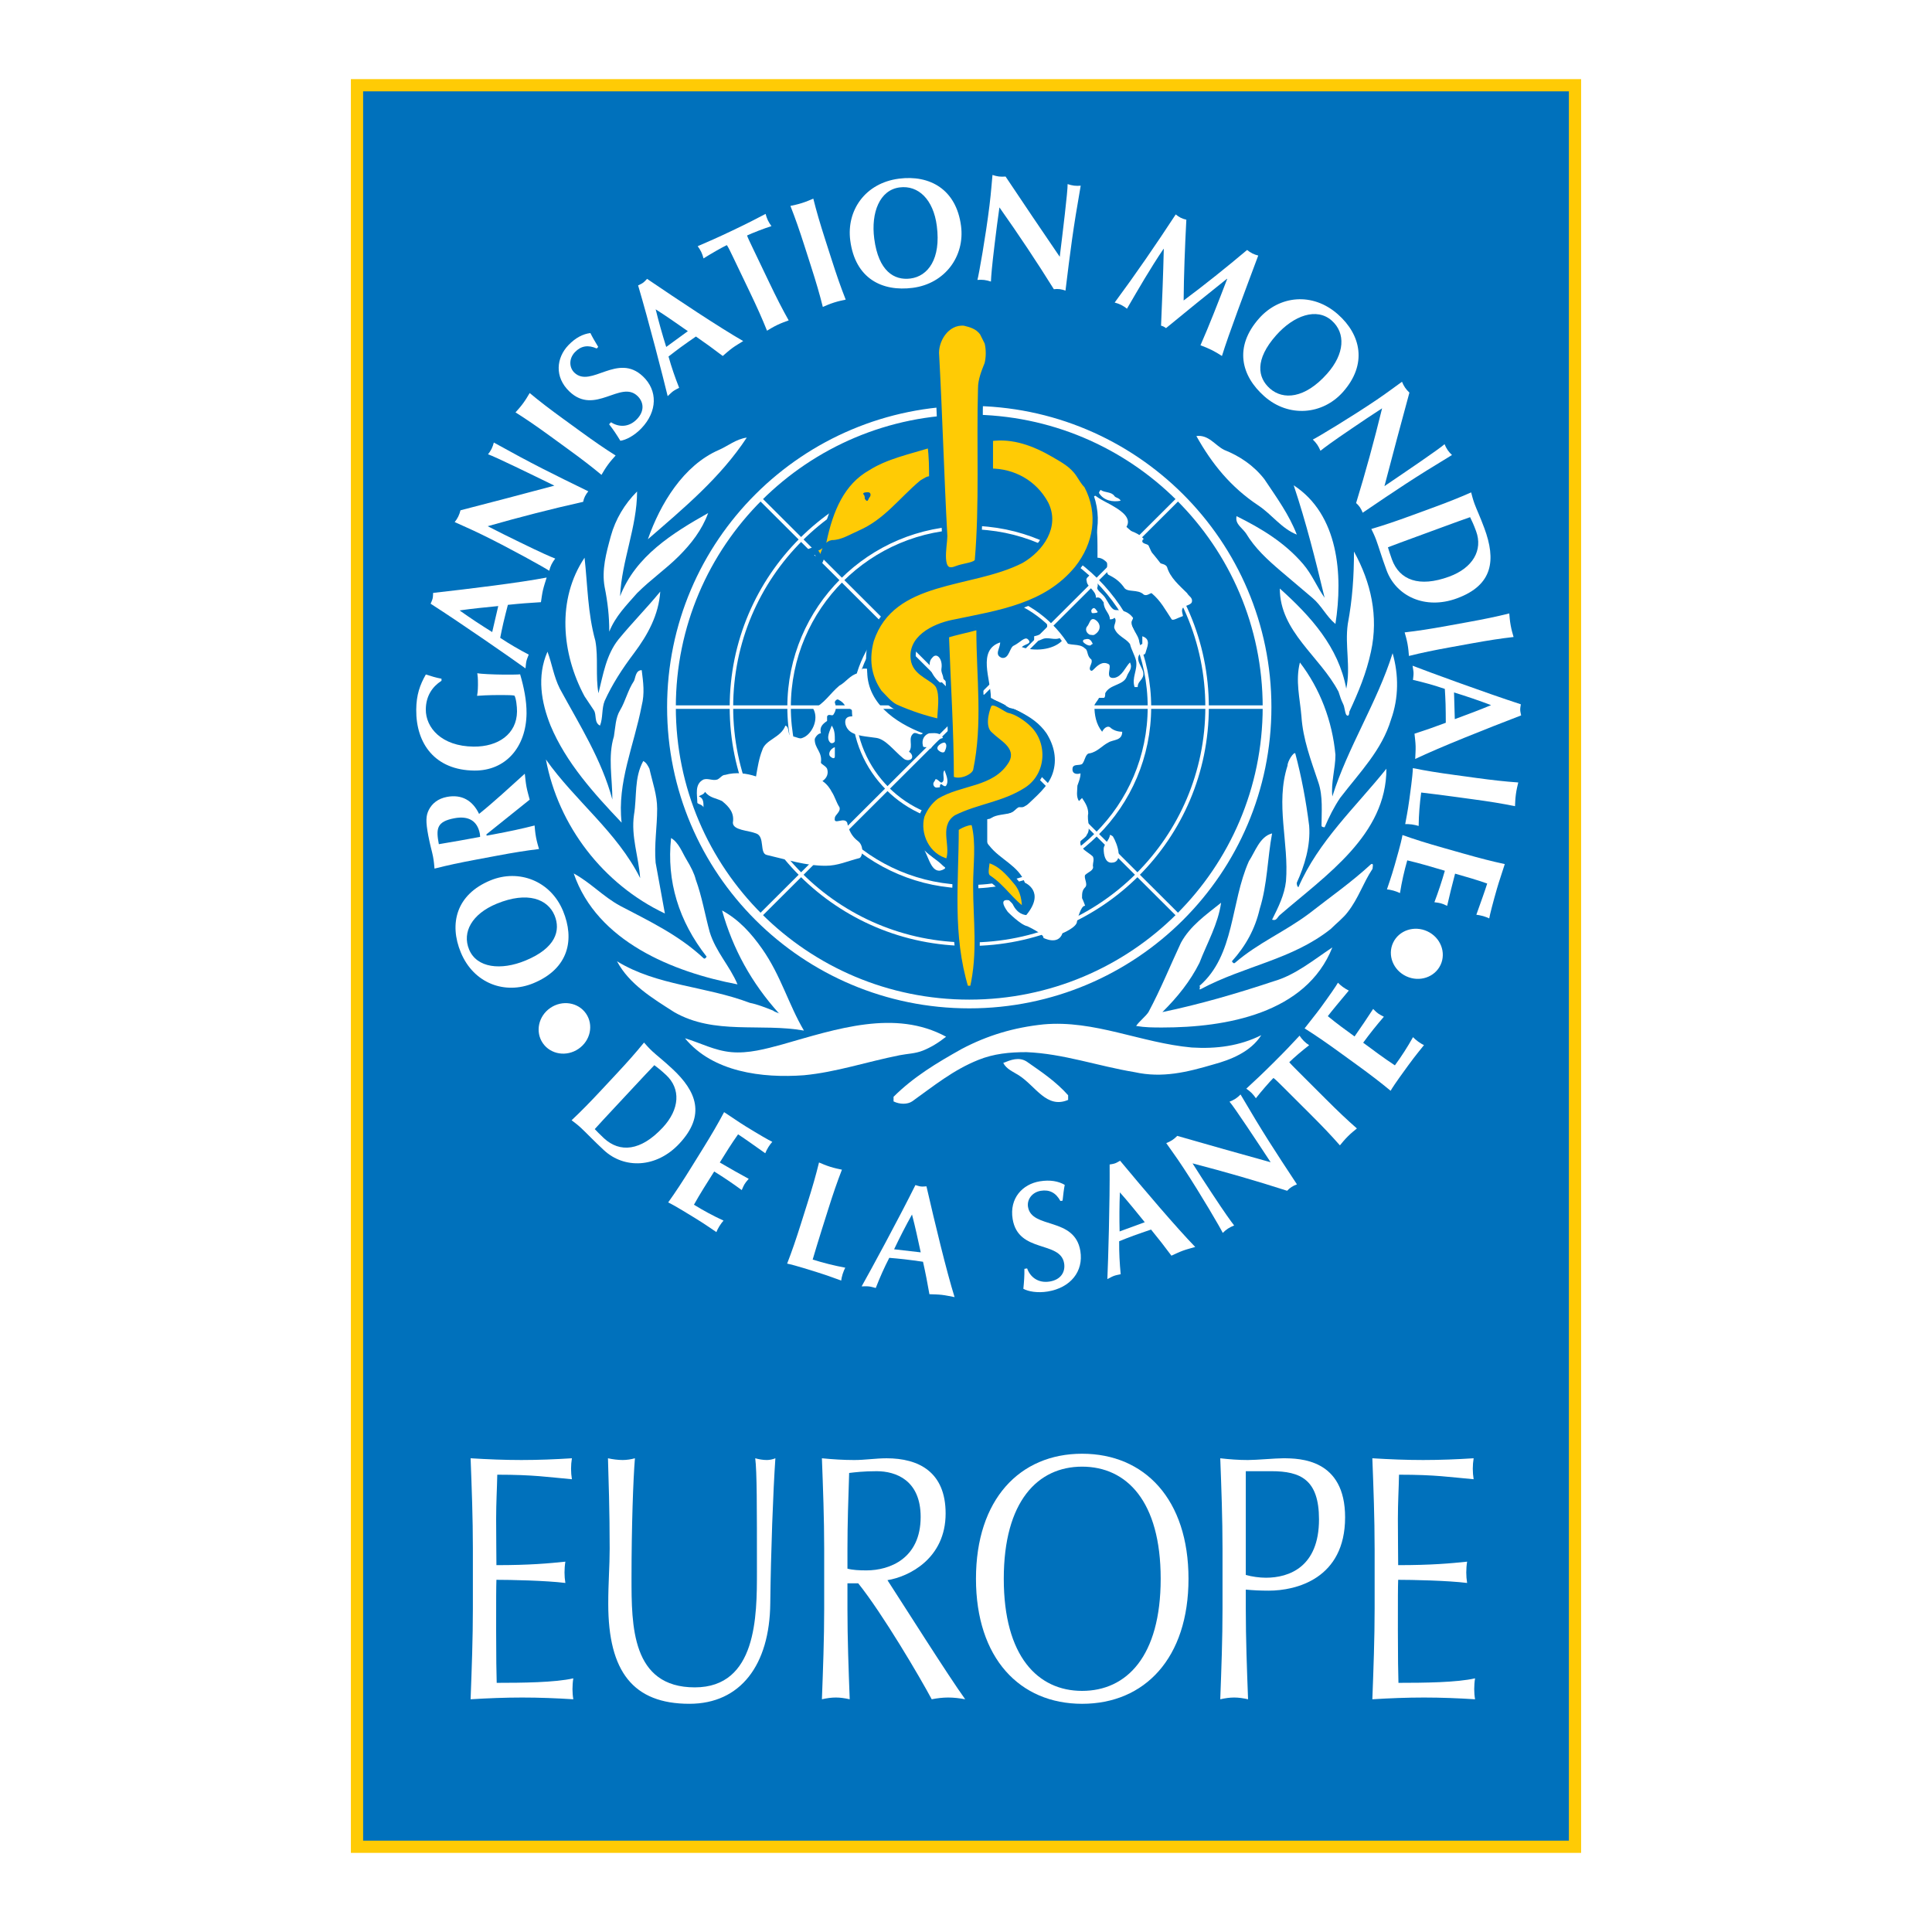 <?xml version="1.0" encoding="utf-8"?>
<!-- Generator: Adobe Illustrator 13.0.0, SVG Export Plug-In . SVG Version: 6.00 Build 14948)  -->
<!DOCTYPE svg PUBLIC "-//W3C//DTD SVG 1.0//EN" "http://www.w3.org/TR/2001/REC-SVG-20010904/DTD/svg10.dtd">
<svg version="1.0" id="Layer_1" xmlns="http://www.w3.org/2000/svg" xmlns:xlink="http://www.w3.org/1999/xlink" x="0px" y="0px"
	 width="192.756px" height="192.756px" viewBox="0 0 192.756 192.756" enable-background="new 0 0 192.756 192.756"
	 xml:space="preserve">
<g>
	<polygon fill-rule="evenodd" clip-rule="evenodd" fill="#FFFFFF" points="0,0 192.756,0 192.756,192.756 0,192.756 0,0 	"/>
	
		<polygon fill-rule="evenodd" clip-rule="evenodd" fill="#0071BC" stroke="#FFCB05" stroke-width="1.22" stroke-miterlimit="2.613" points="
		157.138,184.252 157.138,8.504 35.618,8.504 35.618,184.252 157.138,184.252 	"/>
	<path fill-rule="evenodd" clip-rule="evenodd" fill="#FFFFFF" d="M54.157,104.076c-0.777-1.129-0.441-2.701,0.751-3.516
		s2.784-0.561,3.561,0.568c0.776,1.131,0.44,2.701-0.751,3.516C56.525,105.461,54.933,105.205,54.157,104.076L54.157,104.076z"/>
	<path fill-rule="evenodd" clip-rule="evenodd" fill="#FFFFFF" d="M45.976,95.026c-1.183-2.854-0.466-5.78,2.96-7.191
		c2.815-1.158,5.991,0.039,7.235,3.041c1.177,2.839,0.59,5.76-2.964,7.224C50.407,99.252,47.27,98.148,45.976,95.026L45.976,95.026z
		 M46.802,94.732c0.764,1.844,3.173,2.113,5.618,1.106c3.028-1.247,3.533-2.999,2.909-4.506c-0.67-1.615-2.677-2.443-5.776-1.167
		C47.093,91.178,46.083,92.997,46.802,94.732L46.802,94.732z"/>
	<path fill-rule="evenodd" clip-rule="evenodd" fill="#FFFFFF" d="M48.527,83.246l0.024,0.129l0.62-0.116
		c1.692-0.317,2.851-0.564,4.164-0.899c0.029,0.321,0.057,0.716,0.146,1.188c0.089,0.472,0.207,0.85,0.296,1.159
		c-1.345,0.164-2.515,0.353-4.207,0.67l-2.055,0.385c-1.692,0.317-2.851,0.564-4.164,0.899c-0.029-0.32-0.057-0.716-0.146-1.188
		c-0.097-0.516-0.289-1.117-0.473-2.09c-0.273-1.445-0.237-2,0.046-2.572c0.33-0.654,0.928-1.137,1.819-1.304
		c1.466-0.275,2.554,0.351,3.199,1.697c1.535-1.236,3.052-2.647,4.563-4.011c0.05,0.435,0.086,0.873,0.167,1.302
		c0.081,0.429,0.21,0.864,0.321,1.288L48.527,83.246L48.527,83.246z M43.783,84.224c1.381-0.229,2.743-0.47,4.118-0.728
		c-0.006-0.118-0.01-0.221-0.029-0.32c-0.238-1.26-1.108-1.808-2.528-1.542C43.562,81.969,43.489,82.664,43.783,84.224
		L43.783,84.224z"/>
	<path fill-rule="evenodd" clip-rule="evenodd" fill="#FFFFFF" d="M44.048,67.92c-0.929,0.604-1.552,1.53-1.565,2.855
		c-0.018,1.806,1.547,3.686,4.776,3.715c2.444,0.022,4.302-1.257,4.323-3.5c0.005-0.495-0.094-1.356-0.261-1.591
		c-0.246-0.046-0.63-0.049-1.076-0.053c-1.661-0.015-2.354,0.066-2.646,0.077c0.033-0.189,0.082-0.48,0.087-1.078
		c0.007-0.699-0.037-0.991-0.065-1.179c0.322,0.076,1.598,0.131,2.582,0.14c0.646,0.005,1.461-0.001,1.691-0.028
		c0.372,1.271,0.651,2.613,0.639,3.895c-0.033,3.35-2.07,5.735-5.206,5.707c-3.905-0.036-5.832-2.661-5.799-6.084
		c0.014-1.471,0.362-2.458,0.957-3.502c0.521,0.165,1.042,0.33,1.564,0.422L44.048,67.92L44.048,67.92z"/>
	<path fill-rule="evenodd" clip-rule="evenodd" fill="#FFFFFF" d="M54.541,57.621c-0.135,0.447-0.273,0.834-0.365,1.231
		c-0.093,0.397-0.144,0.819-0.206,1.227c-1.088,0.062-2.198,0.148-3.299,0.267c-0.157,0.606-0.311,1.199-0.453,1.809
		c-0.115,0.496-0.213,0.982-0.313,1.481c0.929,0.619,1.875,1.167,2.846,1.675c-0.083,0.22-0.177,0.422-0.23,0.649
		s-0.057,0.45-0.09,0.727c-1.5-1.081-6.337-4.443-9.468-6.456c0.073-0.177,0.157-0.337,0.2-0.521s0.038-0.365,0.051-0.555
		C46.909,58.741,51.849,58.136,54.541,57.621L54.541,57.621z M49.711,60.466c-1.309,0.13-2.584,0.253-3.858,0.436
		c1.056,0.753,2.137,1.467,3.254,2.159L49.711,60.466L49.711,60.466z"/>
	<path fill-rule="evenodd" clip-rule="evenodd" fill="#FFFFFF" d="M45.364,52.089c0.138-0.176,0.262-0.358,0.358-0.555
		c0.097-0.196,0.166-0.406,0.221-0.622c3.123-0.809,6.225-1.612,9.367-2.46c-2.196-1.074-5.953-2.911-6.619-3.125
		c0.138-0.176,0.262-0.359,0.358-0.555c0.096-0.196,0.166-0.406,0.22-0.619c3.917,2.174,5.753,3.072,9.427,4.866
		c-0.131,0.163-0.243,0.319-0.333,0.502c-0.09,0.183-0.146,0.367-0.182,0.547c-3.119,0.697-6.296,1.512-9.525,2.432
		c1.023,0.533,2.169,1.093,3.206,1.6c2.209,1.08,3.002,1.419,3.533,1.629c-0.145,0.189-0.275,0.385-0.372,0.581
		c-0.097,0.196-0.172,0.419-0.227,0.636c-0.368-0.261-3.835-2.2-6.652-3.577C46.902,52.76,46.033,52.4,45.364,52.089L45.364,52.089z
		"/>
	<path fill-rule="evenodd" clip-rule="evenodd" fill="#FFFFFF" d="M54.945,43.551c-1.392-1.012-2.366-1.684-3.512-2.408
		c0.214-0.241,0.484-0.532,0.768-0.92c0.285-0.389,0.479-0.734,0.644-1.01c1.042,0.865,1.982,1.584,3.374,2.596l1.69,1.229
		c1.392,1.012,2.366,1.684,3.512,2.408c-0.214,0.241-0.484,0.532-0.768,0.92c-0.284,0.389-0.479,0.734-0.644,1.011
		c-1.042-0.866-1.982-1.584-3.374-2.596L54.945,43.551L54.945,43.551z"/>
	<path fill-rule="evenodd" clip-rule="evenodd" fill="#FFFFFF" d="M59.533,34.769c-0.847-0.38-1.563-0.275-2.177,0.369
		c-0.614,0.644-0.579,1.541-0.043,2.048c1.65,1.563,4.298-2.036,6.829,0.362c1.494,1.415,1.453,3.505-0.148,5.183
		c-0.725,0.76-1.563,1.171-2.1,1.245c-0.382-0.623-0.692-1.098-1.124-1.647l0.191-0.201c0.757,0.497,1.778,0.539,2.593-0.316
		c0.786-0.823,0.665-1.72,0.041-2.312c-1.683-1.595-4.237,1.972-6.768-0.425c-1.539-1.458-1.319-3.378-0.121-4.634
		c0.725-0.76,1.48-1.128,2.197-1.213c0.225,0.454,0.422,0.781,0.782,1.383L59.533,34.769L59.533,34.769z"/>
	<path fill-rule="evenodd" clip-rule="evenodd" fill="#FFFFFF" d="M74.148,34.028c-0.396,0.25-0.753,0.454-1.083,0.695
		c-0.33,0.241-0.645,0.527-0.957,0.793c-0.865-0.661-1.763-1.316-2.675-1.942c-0.516,0.357-1.021,0.706-1.527,1.076
		c-0.412,0.301-0.804,0.606-1.208,0.919c0.299,1.073,0.657,2.104,1.06,3.121c-0.207,0.113-0.411,0.205-0.6,0.342
		c-0.188,0.138-0.338,0.304-0.544,0.492c-0.43-1.794-1.894-7.489-2.95-11.05c0.171-0.087,0.34-0.153,0.494-0.265
		c0.153-0.112,0.267-0.252,0.402-0.387C67.633,29.91,71.772,32.665,74.148,34.028L74.148,34.028z M68.627,33.041
		c-1.078-0.753-2.125-1.489-3.21-2.179c0.307,1.257,0.659,2.501,1.052,3.753L68.627,33.041L68.627,33.041z"/>
	<path fill-rule="evenodd" clip-rule="evenodd" fill="#FFFFFF" d="M73.139,25.653c-0.251-0.525-0.49-1.024-0.622-1.198
		c-0.514,0.245-1.582,0.855-2.326,1.327c-0.06-0.227-0.126-0.433-0.225-0.64c-0.1-0.208-0.219-0.389-0.357-0.578
		c1.219-0.53,1.826-0.784,3.46-1.562c1.635-0.778,2.214-1.088,3.315-1.663c0.06,0.226,0.126,0.432,0.226,0.64
		c0.099,0.208,0.218,0.389,0.357,0.579c-0.758,0.242-1.905,0.687-2.433,0.937c0.066,0.207,0.305,0.705,0.557,1.23l1.656,3.459
		c0.742,1.549,1.278,2.602,1.94,3.782c-0.303,0.11-0.679,0.238-1.114,0.445s-0.771,0.418-1.047,0.584
		c-0.504-1.255-0.988-2.333-1.729-3.882L73.139,25.653L73.139,25.653z"/>
	<path fill-rule="evenodd" clip-rule="evenodd" fill="#FFFFFF" d="M80.269,24.554c-0.524-1.635-0.913-2.751-1.409-4.011
		c0.315-0.068,0.705-0.144,1.165-0.291c0.459-0.146,0.821-0.31,1.118-0.435c0.329,1.312,0.662,2.445,1.187,4.081l0.637,1.986
		c0.524,1.636,0.913,2.751,1.409,4.01c-0.316,0.068-0.706,0.144-1.165,0.291s-0.821,0.31-1.118,0.437
		c-0.329-1.312-0.662-2.445-1.187-4.081L80.269,24.554L80.269,24.554z"/>
	<path fill-rule="evenodd" clip-rule="evenodd" fill="#FFFFFF" d="M89.683,17.826c3.072-0.398,5.722,1.053,6.2,4.717
		c0.393,3.01-1.591,5.756-4.822,6.175c-3.058,0.396-5.735-0.927-6.231-4.728C84.439,20.995,86.322,18.261,89.683,17.826
		L89.683,17.826z M89.753,18.698c-1.985,0.257-2.87,2.505-2.529,5.12c0.423,3.239,1.99,4.18,3.612,3.97
		c1.739-0.225,3.062-1.942,2.629-5.257C93.122,19.901,91.622,18.457,89.753,18.698L89.753,18.698z"/>
	<path fill-rule="evenodd" clip-rule="evenodd" fill="#FFFFFF" d="M99.021,17.455c0.212,0.072,0.426,0.129,0.643,0.155
		c0.218,0.026,0.438,0.022,0.662,0.004c1.791,2.673,3.57,5.329,5.405,8.006c0.296-2.418,0.803-6.557,0.785-7.254
		c0.212,0.072,0.426,0.129,0.644,0.156c0.217,0.026,0.438,0.022,0.662,0.004c-0.774,4.399-1.022,6.422-1.518,10.469
		c-0.198-0.07-0.383-0.124-0.585-0.148c-0.203-0.024-0.396-0.017-0.575,0.008c-1.685-2.706-3.499-5.428-5.431-8.164
		c-0.168,1.137-0.323,2.399-0.463,3.541c-0.298,2.434-0.359,3.291-0.385,3.859c-0.226-0.074-0.454-0.133-0.672-0.159
		s-0.453-0.024-0.676-0.005c0.127-0.432,0.825-4.331,1.205-7.435C98.891,19.123,98.946,18.188,99.021,17.455L99.021,17.455z"/>
	<path fill-rule="evenodd" clip-rule="evenodd" fill="#FFFFFF" d="M116.084,24.831c-1.312,1.935-2.477,3.96-3.645,5.966
		c-0.189-0.146-0.385-0.277-0.58-0.375c-0.209-0.104-0.419-0.174-0.648-0.237c2.131-2.88,4.144-5.819,6.092-8.792
		c0.162,0.132,0.317,0.244,0.501,0.335c0.17,0.084,0.366,0.148,0.558,0.193c-0.141,2.655-0.254,5.649-0.27,8.058
		c2.058-1.528,4.298-3.326,6.332-5.039c0.163,0.132,0.345,0.257,0.528,0.349c0.183,0.091,0.38,0.155,0.583,0.206
		c-1.242,3.324-2.979,7.926-3.621,10.022c-0.333-0.217-0.672-0.42-1.024-0.596c-0.354-0.176-0.732-0.331-1.119-0.472
		c0.864-1.952,1.812-4.394,2.668-6.623l-0.026-0.013c-2.046,1.637-4.072,3.267-6.079,4.924c-0.071-0.053-0.156-0.112-0.234-0.151
		s-0.177-0.071-0.262-0.096c0.11-2.533,0.215-5.086,0.273-7.645L116.084,24.831L116.084,24.831z"/>
	<path fill-rule="evenodd" clip-rule="evenodd" fill="#FFFFFF" d="M133.479,31.357c2.318,2.048,2.961,4.992,0.503,7.756
		c-2.02,2.271-5.4,2.582-7.838,0.428c-2.307-2.039-3.063-4.919-0.514-7.787C127.64,29.495,130.943,29.116,133.479,31.357
		L133.479,31.357z M132.865,31.982c-1.497-1.324-3.779-0.514-5.534,1.46c-2.172,2.443-1.855,4.239-0.631,5.321
		c1.312,1.159,3.479,1.026,5.703-1.475C134.168,35.304,134.275,33.228,132.865,31.982L132.865,31.982z"/>
	<path fill-rule="evenodd" clip-rule="evenodd" fill="#FFFFFF" d="M139.877,38.088c0.085,0.207,0.183,0.405,0.306,0.585
		c0.124,0.181,0.272,0.344,0.434,0.499c-0.84,3.104-1.675,6.188-2.49,9.329c2.022-1.371,5.482-3.715,5.997-4.185
		c0.085,0.206,0.184,0.404,0.307,0.585s0.271,0.344,0.433,0.496c-3.833,2.316-5.524,3.462-8.908,5.758
		c-0.077-0.194-0.158-0.368-0.273-0.537c-0.114-0.168-0.247-0.308-0.384-0.429c0.936-3.046,1.797-6.201,2.593-9.452
		c-0.971,0.622-2.026,1.337-2.979,1.984c-2.036,1.379-2.724,1.897-3.17,2.253c-0.093-0.219-0.199-0.428-0.322-0.609
		c-0.123-0.181-0.279-0.356-0.441-0.511c0.41-0.189,3.815-2.233,6.41-3.991C138.531,39.088,139.274,38.514,139.877,38.088
		L139.877,38.088z"/>
	<path fill-rule="evenodd" clip-rule="evenodd" fill="#FFFFFF" d="M142.818,50.701c1.617-0.592,2.718-1.027,3.958-1.575
		c0.082,0.311,0.175,0.696,0.341,1.147c0.222,0.601,0.541,1.245,0.985,2.447c1.149,3.116,0.888,5.647-2.749,6.98
		c-3.176,1.165-6.065-0.228-7.013-2.797c-0.505-1.367-0.775-2.322-1.038-3.033c-0.166-0.452-0.346-0.804-0.485-1.094
		c1.3-0.384,2.422-0.764,4.038-1.356L142.818,50.701L142.818,50.701z M141.284,53.559c-0.779,0.286-2.539,0.931-2.81,1.045
		c0.087,0.278,0.194,0.658,0.401,1.218c0.756,2.05,2.707,2.809,5.709,1.708c2.367-0.867,3.381-2.651,2.685-4.537
		c-0.242-0.656-0.397-0.987-0.597-1.395c-0.279,0.086-2.04,0.732-2.819,1.018L141.284,53.559L141.284,53.559z"/>
	<path fill-rule="evenodd" clip-rule="evenodd" fill="#FFFFFF" d="M146.411,62.076c1.695-0.307,2.854-0.546,4.17-0.873
		c0.027,0.321,0.052,0.716,0.139,1.189c0.086,0.473,0.201,0.852,0.289,1.162c-1.347,0.155-2.518,0.337-4.212,0.644l-2.058,0.373
		c-1.694,0.307-2.854,0.546-4.169,0.874c-0.027-0.321-0.053-0.716-0.139-1.189s-0.201-0.852-0.289-1.162
		c1.347-0.155,2.517-0.337,4.212-0.644L146.411,62.076L146.411,62.076z"/>
	<path fill-rule="evenodd" clip-rule="evenodd" fill="#FFFFFF" d="M141.195,75.722c0.018-0.466,0.053-0.875,0.041-1.283
		s-0.07-0.829-0.112-1.236c1.037-0.335,2.088-0.7,3.123-1.093c-0.003-0.626-0.004-1.238-0.022-1.864
		c-0.015-0.509-0.044-1.004-0.074-1.513c-1.056-0.364-2.11-0.655-3.179-0.901c0.023-0.234,0.063-0.454,0.058-0.687
		c-0.008-0.233-0.06-0.45-0.098-0.726c1.727,0.666,7.261,2.695,10.802,3.85c-0.025,0.19-0.066,0.366-0.062,0.555
		c0.006,0.189,0.058,0.363,0.093,0.551C148.295,72.709,143.67,74.543,141.195,75.722L141.195,75.722z M145.145,71.749
		c1.233-0.457,2.436-0.899,3.622-1.398c-1.213-0.461-2.44-0.878-3.698-1.266L145.145,71.749L145.145,71.749z"/>
	<path fill-rule="evenodd" clip-rule="evenodd" fill="#FFFFFF" d="M147.241,77.608c1.707,0.232,2.885,0.363,4.237,0.459
		c-0.074,0.313-0.173,0.697-0.237,1.173c-0.065,0.477-0.073,0.873-0.087,1.193c-1.329-0.27-2.499-0.458-4.206-0.69l-2.072-0.282
		c-1.128-0.153-2.288-0.296-3.083-0.39c-0.148,1.083-0.239,2.203-0.254,3.335c-0.21-0.058-0.358-0.107-0.679-0.151
		c-0.319-0.043-0.477-0.036-0.663-0.031c0.087-0.518,0.24-1.188,0.422-2.517c0.322-2.354,0.33-2.75,0.343-3.072
		c1.329,0.269,2.499,0.457,4.206,0.689L147.241,77.608L147.241,77.608z"/>
	<path fill-rule="evenodd" clip-rule="evenodd" fill="#FFFFFF" d="M146.003,85.158c1.657,0.47,2.804,0.766,4.129,1.052
		c-0.251,0.822-0.551,1.646-0.787,2.472c-0.393,1.373-0.7,2.558-0.764,2.949c-0.169-0.079-0.339-0.157-0.605-0.232
		c-0.31-0.088-0.451-0.098-0.681-0.135c0.378-1.043,0.963-2.694,1.083-3.114c-1.06-0.376-2.125-0.679-3.204-0.986
		c-0.319,1.227-0.547,2.131-0.792,3.214c-0.324-0.153-0.453-0.205-0.646-0.259c-0.162-0.046-0.304-0.056-0.626-0.104
		c0.394-1.039,0.738-2.077,1.043-3.141c-0.621-0.177-1.253-0.372-1.89-0.552c-0.621-0.176-1.261-0.343-1.86-0.483
		c-0.301,1.05-0.55,2.146-0.726,3.264c-0.199-0.087-0.339-0.157-0.649-0.245s-0.467-0.103-0.652-0.125
		c0.159-0.5,0.407-1.142,0.775-2.43c0.653-2.283,0.717-2.674,0.775-2.991c1.277,0.454,2.408,0.805,4.065,1.276L146.003,85.158
		L146.003,85.158z"/>
	<path fill-rule="evenodd" clip-rule="evenodd" fill="#FFFFFF" d="M143.726,96.265c-0.58,1.241-2.109,1.749-3.419,1.14
		c-1.31-0.61-1.899-2.106-1.318-3.347c0.581-1.24,2.11-1.75,3.42-1.14C143.718,93.528,144.307,95.024,143.726,96.265L143.726,96.265
		z"/>
	<path fill-rule="evenodd" clip-rule="evenodd" fill="#FFFFFF" d="M101.02,45.041c-0.453-0.181-0.926,0.307-1.233-0.154
		c0.925-0.308,2.004-0.922,3.083-0.461c0.154,0,0.154,0.153,0.154,0.307C102.561,45.347,101.79,45.347,101.02,45.041L101.02,45.041z
		"/>
	<path fill-rule="evenodd" clip-rule="evenodd" fill="#FFFFFF" d="M109.497,55.183c0-1.998,0-3.842-0.771-5.532
		c0.309,0.154,0.462-0.307,0.616-0.154c0.617,0.461,1.388,0.769,1.85,1.076c0.771,0.461,1.851,1.229,1.079,2.151
		c0.617,0.308,1.388,0.461,1.851,1.076c-0.154,0-0.154,0.154-0.154,0.308c0.154,0.153,0.462,0.153,0.616,0.307
		c0.309,0.615,0.463,1.229,0.925,1.69c0.309,0.154,0.771,0.154,0.925,0.461c0.309,1.076,1.233,1.844,2.004,2.612
		c0.154,0.308,0.617,0.461,0.463,0.922c-0.154,0.307-0.771,0.307-0.925,0.614c-0.154,0.308,0.154,0.769,0,0.769
		c-0.463,0.154-0.925,0.461-1.079,0.308c-0.617-0.922-1.079-1.844-2.004-2.613c-0.154,0-0.463,0.308-0.771,0.154
		c-0.617-0.614-1.696-0.154-2.005-0.768c-0.462-0.615-0.925-0.922-1.541-1.229c-0.309-0.308,0-0.922-0.154-1.229
		c-0.154-0.153-0.462-0.461-0.925-0.461C109.497,55.49,109.497,55.336,109.497,55.183L109.497,55.183z"/>
	<path fill-rule="evenodd" clip-rule="evenodd" fill="#FFFFFF" d="M111.192,49.497c0.121,0.181,0.463,0.154,0.617,0.461
		c-0.771,0.154-1.695,0-2.158-0.769c0-0.153,0.154-0.307,0.154-0.307C110.268,49.189,110.885,49.036,111.192,49.497L111.192,49.497z
		"/>
	<path fill-rule="evenodd" clip-rule="evenodd" fill="#FFFFFF" d="M110.268,59.639c0.363,0.542,0.617,1.229,1.079,1.229
		c0.617,0,1.233,0.154,1.696,0.769c0,0.154-0.154,0.307-0.154,0.461c0,0.769,0.925,1.383,0.771,2.305
		c-0.154,0.307,0.154-0.154,0.309-0.154c0-0.307,0-0.461,0-0.769c0.925,0.308,0.462,1.076,0.308,1.69
		c-0.153,0.308-0.462,0-0.616,0.154c-0.462,0.769,0.771,1.537,0.309,2.305c-0.154,0.308-0.463,0.461-0.463,0.922
		c-0.154,0-0.308,0-0.308,0c-0.309-0.922,0.308-1.69,0.153-2.612c-0.153-0.615-0.462-1.076-0.616-1.69
		c-0.463-0.614-1.233-0.769-1.542-1.537c-0.153-0.308,0.309-0.769,0-1.076c-0.153,0.154-0.308,0.154-0.462,0.154
		c0-0.615-0.616-0.922-0.616-1.69c-0.154-0.154-0.309-0.615-0.771-0.461c0-0.768-0.925-1.075-0.925-1.69
		c-0.154-0.308,0.309-0.461,0.463-0.769c0.154,0.461,0.771,0.769,0.616,1.383C109.343,58.871,109.96,59.178,110.268,59.639
		L110.268,59.639z"/>
	<path fill-rule="evenodd" clip-rule="evenodd" fill="#FFFFFF" d="M109.497,61.022c0.109,0.109-0.309,0.154-0.462,0.154
		c-0.154,0-0.154-0.154-0.154-0.308C109.188,60.407,109.343,60.868,109.497,61.022L109.497,61.022z"/>
	<path fill-rule="evenodd" clip-rule="evenodd" fill="#FFFFFF" d="M109.188,63.327c-0.132,0.079-0.308,0-0.462,0
		c-0.309-0.154-0.463-0.461-0.309-0.769c0.309-0.307,0.309-0.922,0.771-0.768C109.806,62.098,109.96,62.866,109.188,63.327
		L109.188,63.327z"/>
	<path fill-rule="evenodd" clip-rule="evenodd" fill="#FFFFFF" d="M108.727,64.403c-0.218,0-0.463-0.154-0.617-0.307
		c-0.154-0.154,0-0.308,0.154-0.308c0.463-0.153,0.617,0.154,0.771,0.461C108.881,64.249,108.881,64.403,108.727,64.403
		L108.727,64.403z"/>
	<path fill-rule="evenodd" clip-rule="evenodd" fill="#FFFFFF" d="M108.264,90.373c0,0-0.154-0.461-0.309-0.768
		c0-0.461,0-0.769,0.309-1.076c0.309-0.308-0.154-0.922,0-1.229c0.309-0.308,0.925-0.461,0.771-0.922c0-0.308,0.153-0.615,0-0.922
		c-0.463-0.461-1.388-0.769-1.233-1.537c0.153-0.154,0.616-0.461,0.616-0.615c0.463-0.615,0-1.383,0.154-2.151
		c0-0.614-0.309-1.076-0.617-1.537c-0.153,0.154-0.153,0.154-0.308,0.307c-0.309-0.461-0.154-1.076-0.154-1.537
		c0.154-0.46,0.309-0.768,0.309-1.229c-0.463,0.153-0.925,0-0.771-0.615c0.154-0.307,0.616-0.153,0.924-0.307
		c0.309-0.307,0.309-1.076,0.771-1.076c0.771-0.154,1.233-0.768,1.85-1.076c0.463-0.307,1.388-0.154,1.388-1.076
		c-0.463,0-0.925-0.153-1.233-0.461c-0.309-0.154-0.616,0.154-0.771,0.461c-0.617-0.769-0.771-1.69-0.771-2.612
		c0-0.154,0.309-0.461,0.463-0.769c0.154,0,0.309,0,0.463,0c0.153,0,0.153-0.307,0.153-0.461c0.463-0.922,1.85-0.769,2.158-1.69
		c0.154-0.461,0.617-0.768,0.309-1.383c-0.463,0.461-0.771,1.383-1.542,1.537c-1.078,0.153-0.153-1.229-0.616-1.383
		c-0.616-0.308-1.079,0.154-1.541,0.614c-0.154,0.154-0.309,0-0.309-0.153c0-0.307,0.309-0.615,0.154-0.922
		c-0.463-0.307-0.309-0.922-0.617-1.076c-0.616-0.614-1.541-0.153-2.312-0.768c-0.926,0.922-2.775,1.075-4.009,0.615
		c0.309-0.308,1.08-0.308,0.617-0.769c-0.309-0.308-0.771,0.308-1.387,0.615c-0.463,0.154-0.463,1.383-1.233,1.229
		c-0.771-0.308-0.154-0.922-0.154-1.537c-2.312,0.768-0.925,3.688-0.925,5.532c1.85,1.076,4.162,1.537,5.549,3.534
		c0.771,1.23,1.079,2.613,0.616,3.996c-0.462,1.383-1.695,2.305-2.774,3.381c-0.154,0-0.462,0-0.616,0
		c-0.309,0.153-0.616,0.614-0.925,0.614c-0.771,0.154-1.542,0.154-2.004,0.615c-0.771,0.769-0.463,2.151,0,2.612
		c1.079,1.383,2.929,1.998,3.545,3.688c0,0,2.094,0.871,0.142,3.228c0,0-1.016,0.012-1.478-1.409c0,0-1.554-0.538-0.372,1.089
		c0,0,1.271,1.306,1.952,1.434c0,0,1.709,0.794,1.606,1.165c0,0,1.477,0.782,1.9-0.461c0,0,1.465-0.602,1.452-1.19
		C107.455,91.923,107.814,90.309,108.264,90.373L108.264,90.373z"/>
	<path fill-rule="evenodd" clip-rule="evenodd" fill="#FFFFFF" d="M103.948,63.788c-0.309,0.154-0.463,0.154-0.771,0.154
		c0-0.154,0-0.461,0-0.461c0.771-0.153,1.542-0.614,1.233-1.383c0.771,0.154,0.925,0.922,1.388,1.537
		C105.181,63.942,104.564,63.48,103.948,63.788L103.948,63.788z"/>
	<path fill-rule="evenodd" clip-rule="evenodd" fill="#FFFFFF" d="M93.928,66.708c-0.076,0.455,0.308,0.768,0.154,1.229
		c0,0.153-0.154,0.153-0.308,0.153c-0.771-0.615-1.387-1.844-0.771-2.458C93.466,65.017,94.082,65.786,93.928,66.708L93.928,66.708z
		"/>
	<path fill-rule="evenodd" clip-rule="evenodd" fill="#FFFFFF" d="M98.707,75.621c-0.086-0.127,0-0.461,0-0.461
		c0.462-0.154,0.925,0.154,0.925,0.615c-0.154,0.461-0.463,1.229-1.079,0.922C98.244,76.389,99.015,76.082,98.707,75.621
		L98.707,75.621z"/>
	<path fill-rule="evenodd" clip-rule="evenodd" fill="#FFFFFF" d="M111.039,83.458c0.462,0.768,1.078,2.612-0.154,2.612
		c-0.617,0-0.771-0.768-0.771-1.383c0-0.461,0.616-0.922,0.616-1.383C110.885,83.304,111.039,83.458,111.039,83.458L111.039,83.458z
		"/>
	<path fill-rule="evenodd" clip-rule="evenodd" fill="#FFFFFF" d="M94.391,78.387c-0.085,0.128-0.309,0-0.462-0.153
		c-0.154,0-0.154,0.153-0.154,0.307c-0.154,0-0.462,0.154-0.616-0.154c-0.154-0.307,0.154-0.46,0.154-0.615
		c0.154-0.153,0.462,0.308,0.616,0.308c0.462-0.153,0-0.922,0.308-1.229C94.391,77.311,94.699,77.926,94.391,78.387L94.391,78.387z"
		/>
	<path fill-rule="evenodd" clip-rule="evenodd" fill="#FFFFFF" d="M94.082,86.378c0.154,0.153,0.309,0.153,0.154,0.307
		c-1.233,0.768-1.542-1.076-2.004-1.844C92.849,85.456,93.466,85.763,94.082,86.378L94.082,86.378z"/>
	<path fill-rule="evenodd" clip-rule="evenodd" fill="#FFFFFF" d="M85.604,83.919c0.616,0.461,0.462,1.537,0.154,1.69
		c-1.233,0.308-2.158,0.769-3.392,0.769c-2.004,0-3.854-0.615-5.857-1.076c-0.771-0.154-0.154-1.844-1.079-2.152
		c-0.771-0.307-2.312-0.307-2.312-1.076c0.154-0.922-0.308-1.536-1.079-2.151c-0.616-0.307-1.233-0.307-1.695-0.922
		c-0.154,0.307-0.462,0.307-0.617,0.461c0.462,0.154,0.462,0.615,0.462,1.076c-0.154-0.308-0.616-0.308-0.616-0.461
		c0-0.769-0.309-1.844,0.616-2.305c0.462-0.153,0.925,0.154,1.387,0c0.309-0.153,0.462-0.461,0.771-0.461
		c1.079-0.307,2.158-0.153,3.083,0.154c0.154-0.922,0.308-1.844,0.617-2.612c0.308-1.076,1.85-1.229,2.312-2.459
		c0.462,0.154,0.154,0.922,0.617,1.076c0.462,0,0.771,0.308,1.079,0.154c0.925-0.307,1.695-1.844,1.079-2.92
		c1.079-0.461,1.695-1.537,2.62-2.305c0.617-0.307,1.079-1.075,1.85-1.229c0.154-0.154,0.308-0.308,0.462-0.461
		c0.154,0,0.308,0,0.462,0c-0.154,3.381,2.774,5.378,5.549,6.454c-0.309,0.308-0.617-0.153-0.925,0c-0.616,0.461,0,1.23-0.462,1.844
		c0.308,0.154,0.462,0.615,0.154,0.769s-0.616,0-0.771-0.154c-0.925-0.768-1.696-1.844-2.621-1.998s-2.158-0.154-2.774-0.768
		c-0.154-0.154-0.462-0.615-0.309-1.076c0.154-0.308,0.462-0.308,0.771-0.308c0.154,0,0.154-0.154,0.154-0.308
		c-0.308-0.307-0.462-0.614-0.925-0.461c0-0.461-0.462-0.768-0.771-0.922c-0.154,0-0.309,0.154-0.309,0.308
		c0.154,0.461,0.154,0.768-0.154,1.229c-0.154,0.154-0.462-0.154-0.616,0.154c0,0.154,0,0.308,0,0.461
		c-0.462,0.307-0.771,0.615-0.617,1.229c-0.308,0-0.616,0.461-0.616,0.615c0,0.922,0.771,1.229,0.616,2.305
		c0,0.153,0.462,0.307,0.617,0.614c0.154,0.461,0,0.922-0.462,1.23c0.462,0.307,0.771,0.768,0.925,1.075
		c0.308,0.461,0.462,1.076,0.771,1.537c0.154,0.461-0.462,0.768-0.462,1.075c-0.154,0.769,0.925-0.153,1.233,0.461
		C84.68,82.843,84.988,83.458,85.604,83.919L85.604,83.919z"/>
	<path fill-rule="evenodd" clip-rule="evenodd" fill="#FFFFFF" d="M82.83,75.467c-0.244-0.243,0-0.769,0.462-0.922
		c0,0.308,0,0.615,0,0.922C83.292,75.774,82.984,75.621,82.83,75.467L82.83,75.467z"/>
	<path fill-rule="evenodd" clip-rule="evenodd" fill="#FFFFFF" d="M82.83,74.084c-0.462-0.461,0-1.229,0.154-1.69
		c0.308,0.461,0.308,0.922,0.308,1.537C83.292,74.084,82.984,74.238,82.83,74.084L82.83,74.084z"/>
	<path fill-rule="evenodd" clip-rule="evenodd" fill="#FFFFFF" d="M92.387,74.545c-0.154,0-0.308,0-0.308-0.153
		c-0.154-0.615,0.154-1.076,0.616-1.23c0.463,0,1.079-0.153,1.387,0.461c-0.616,0.154-0.924,0.615-1.233,1.076
		C92.695,74.545,92.541,74.545,92.387,74.545L92.387,74.545z"/>
	<path fill-rule="evenodd" clip-rule="evenodd" fill="#FFFFFF" d="M93.62,74.853c-0.345-0.344,0.308-0.769,0.616-0.769
		c0.309,0.154,0.154,0.615,0,0.922C94.082,75.16,93.774,75.006,93.62,74.853L93.62,74.853z"/>
	<path fill-rule="evenodd" clip-rule="evenodd" fill="#FFFFFF" d="M71.731,44.887c0.894-0.388,1.696-1.076,2.774-1.229
		c-2.62,3.995-6.32,7.069-9.865,10.142C65.873,50.265,68.186,46.423,71.731,44.887L71.731,44.887z"/>
	<path fill-rule="evenodd" clip-rule="evenodd" fill="#FFFFFF" d="M67.723,55.49c-1.312,1.309-2.774,2.305-4.162,3.688
		c-1.079,1.229-2.158,2.305-2.774,3.842c0-1.537-0.154-2.92-0.463-4.457c-0.308-1.691,0.154-3.381,0.617-5.071
		c0.462-1.69,1.387-3.227,2.62-4.457c0,3.535-1.541,6.916-1.695,10.45c1.541-3.996,5.241-6.3,8.786-8.298
		C70.035,52.877,68.956,54.26,67.723,55.49L67.723,55.49z"/>
	<path fill-rule="evenodd" clip-rule="evenodd" fill="#FFFFFF" d="M63.253,65.171c-1.185,1.574-2.158,3.074-2.929,4.764
		c-0.308,0.768-0.154,1.69-0.462,2.458c-0.616-0.307-0.308-1.076-0.616-1.537c-0.309-0.461-0.617-0.922-0.925-1.383
		c-2.312-4.303-2.775-9.682,0-13.831c0.308,2.766,0.308,5.532,1.079,8.298c0.308,1.69,0,3.534,0.308,5.225
		c0.462-1.844,0.771-3.842,2.004-5.378c1.387-1.69,2.774-3.074,4.162-4.764C65.719,61.33,64.64,63.327,63.253,65.171L63.253,65.171z
		"/>
	<path fill-rule="evenodd" clip-rule="evenodd" fill="#FFFFFF" d="M61.866,70.857c0.532-0.884,0.771-1.998,1.387-2.919
		c0.154-0.308,0.154-1.076,0.771-1.076c0.154,1.229,0.309,2.305,0,3.535c-0.771,3.996-2.466,7.684-2.003,11.679
		c-2.775-2.919-5.549-5.993-7.091-9.681c-0.925-2.305-1.387-4.917-0.308-7.376c0.462,1.23,0.617,2.459,1.233,3.688
		c2.004,3.688,4.162,7.069,5.241,11.064c0-2.151-0.462-4.303,0.154-6.301C61.403,72.547,61.403,71.625,61.866,70.857L61.866,70.857z
		"/>
	<path fill-rule="evenodd" clip-rule="evenodd" fill="#FFFFFF" d="M65.565,80.692c0,1.851-0.308,3.534-0.154,5.378
		c0.308,1.69,0.616,3.381,0.925,5.071c-6.166-2.92-10.636-8.759-11.87-15.367c2.929,4.149,7.091,7.223,9.403,11.833
		c-0.154-2.152-0.925-4.149-0.617-6.301c0.308-1.844,0-3.688,0.925-5.378c0.308,0.154,0.462,0.461,0.617,0.768
		C65.103,78.08,65.565,79.309,65.565,80.692L65.565,80.692z"/>
	<path fill-rule="evenodd" clip-rule="evenodd" fill="#FFFFFF" d="M68.494,85.763c0.449,0.746,0.771,1.383,0.925,1.998
		c0.616,1.69,0.925,3.535,1.387,5.225c0.617,1.998,2.004,3.38,2.775,5.225c-6.475-1.23-14.028-4.303-16.34-11.065
		c1.695,0.922,2.929,2.305,4.625,3.227c2.929,1.537,5.857,2.92,8.324,5.225c0.154,0.153,0.309-0.154,0.309-0.154
		c-2.775-3.535-4.008-7.53-3.545-11.833C67.723,84.073,68.032,84.995,68.494,85.763L68.494,85.763z"/>
	<path fill-rule="evenodd" clip-rule="evenodd" fill="#FFFFFF" d="M76.047,94.676c1.864,2.656,2.621,5.533,4.162,8.145
		c-4.316-0.768-8.94,0.461-12.948-1.844c-2.158-1.383-4.47-2.766-5.704-5.071c4.008,2.458,8.787,2.458,13.257,4.149
		c0.771,0.154,1.542,0.461,2.312,0.768c0.154,0.154,0.771,0.309,0.617,0.309c-2.774-3.074-4.625-6.455-5.704-10.297
		C73.735,91.756,74.968,93.139,76.047,94.676L76.047,94.676z"/>
	<path fill-rule="evenodd" clip-rule="evenodd" fill="#FFFFFF" d="M89.766,105.279c-3.38,0.674-6.32,1.689-9.557,1.998
		c-4.162,0.307-9.095-0.309-11.869-3.688c1.542,0.459,2.929,1.229,4.625,1.383c1.695,0.152,3.391-0.309,5.087-0.77
		c5.395-1.537,11.252-3.535,16.339-0.768c-0.771,0.613-1.542,1.076-2.312,1.383C91.308,105.125,90.537,105.125,89.766,105.279
		L89.766,105.279z"/>
	<path fill-rule="evenodd" clip-rule="evenodd" fill="#FFFFFF" d="M97.628,105.74c-2.536,1.012-4.47,2.611-6.628,4.148
		c-0.462,0.309-1.233,0.309-1.85,0c0-0.152,0-0.307,0-0.461c2.004-1.996,4.316-3.381,6.783-4.764c2.621-1.383,5.242-2.15,8.17-2.459
		c5.086-0.461,9.711,1.844,14.798,2.307c2.466,0.152,4.778-0.154,6.937-1.23c-1.079,1.691-3.083,2.459-4.778,2.92
		c-2.621,0.768-5.087,1.383-7.861,0.768c-3.7-0.613-7.092-1.844-10.791-1.996C100.711,104.973,99.169,105.125,97.628,105.74
		L97.628,105.74z"/>
	<path fill-rule="evenodd" clip-rule="evenodd" fill="#FFFFFF" d="M101.636,107.277c-0.552-0.35-1.233-0.615-1.542-1.23
		c0.771-0.307,1.542-0.613,2.312-0.152c1.542,1.074,2.929,1.998,4.162,3.379c0,0.154,0,0.463,0,0.463
		C104.41,110.658,103.331,108.352,101.636,107.277L101.636,107.277z"/>
	<path fill-rule="evenodd" clip-rule="evenodd" fill="#FFFFFF" d="M115.972,102.514c-0.925,0-1.696,0-2.621-0.154
		c0.309-0.461,0.925-0.922,1.233-1.383c1.233-2.305,2.158-4.61,3.237-6.915c0.925-1.691,2.467-2.766,4.008-3.996
		c-0.309,2.152-1.388,3.996-2.158,5.994c-0.925,1.843-2.158,3.38-3.699,4.917c3.699-0.768,7.399-1.844,11.099-3.074
		c2.158-0.613,4.008-2.151,5.857-3.38C130.308,101.131,122.291,102.514,115.972,102.514L115.972,102.514z"/>
	<path fill-rule="evenodd" clip-rule="evenodd" fill="#FFFFFF" d="M119.825,98.672c-0.305,0.162,0-0.154-0.154-0.309
		c3.546-3.073,3.083-8.298,4.933-12.446c0.617-0.922,1.079-2.459,2.312-2.767c-0.463,2.459-0.463,5.071-1.233,7.53
		c-0.462,1.998-1.388,3.688-2.774,5.225c0,0,0.154,0.307,0.309,0.154c2.312-1.998,4.933-3.073,7.398-4.917
		c2.158-1.69,4.162-3.074,6.166-4.917c0.309-0.154,0.154,0.307,0.154,0.461c-0.925,1.383-1.388,2.92-2.466,4.303
		c-0.463,0.615-1.079,1.076-1.696,1.69C128.92,95.751,124.142,96.366,119.825,98.672L119.825,98.672z"/>
	<path fill-rule="evenodd" clip-rule="evenodd" fill="#FFFFFF" d="M127.687,91.295c-0.261,0.225-0.309,0.614-0.771,0.461
		c0.616-1.229,1.233-2.459,1.387-3.842c0.309-3.842-1.078-7.684,0.154-11.525c0-0.461,0.617-1.383,0.771-1.229
		c0.616,2.305,1.079,4.764,1.387,7.223c0.154,1.998-0.462,3.996-1.232,5.686c0,0.154,0,0.308,0.153,0.461
		c2.004-4.61,5.704-7.991,8.787-11.833C138.323,83.304,132.312,87.3,127.687,91.295L127.687,91.295z"/>
	<path fill-rule="evenodd" clip-rule="evenodd" fill="#FFFFFF" d="M131.54,78.08c-0.757-2.264-1.541-4.303-1.695-6.608
		c-0.154-1.844-0.616-3.534-0.154-5.378c2.004,2.612,3.237,5.839,3.546,9.22c0,1.383-0.463,2.766-0.309,4.149
		c1.542-4.917,4.471-9.374,6.012-14.292c0.617,2.152,0.617,4.457-0.154,6.608c-0.925,3.073-3.083,5.225-5.087,7.837
		c-0.616,0.922-1.079,1.844-1.541,2.92c0,0-0.309,0-0.309-0.154C131.849,81,132.003,79.462,131.54,78.08L131.54,78.08z"/>
	<path fill-rule="evenodd" clip-rule="evenodd" fill="#FFFFFF" d="M134.007,70.242c-0.218-0.435-0.309-0.768-0.462-1.229
		c-1.851-3.535-5.858-5.993-5.858-10.296c3.083,2.766,5.858,5.839,6.629,9.988c0.462-2.151-0.154-4.303,0.154-6.454
		c0.462-2.459,0.616-4.764,0.616-7.223c1.695,3.073,2.467,6.454,1.695,9.988c-0.462,2.152-1.233,3.996-2.158,5.994
		c0,0,0,0.615-0.308,0.307C134.161,71.011,134.161,70.55,134.007,70.242L134.007,70.242z"/>
	<path fill-rule="evenodd" clip-rule="evenodd" fill="#FFFFFF" d="M127.841,57.026c-1.409-1.204-2.62-2.305-3.546-3.841
		c-0.462-0.615-1.078-0.922-0.924-1.69c2.466,1.229,4.778,2.612,6.628,4.764c0.925,1.076,1.388,2.305,2.158,3.38
		c-0.925-3.841-1.85-7.529-3.083-11.218c4.471,2.92,4.933,8.913,4.162,13.831c-0.925-0.769-1.388-1.844-2.312-2.613
		C129.845,58.717,128.92,57.949,127.841,57.026L127.841,57.026z"/>
	<path fill-rule="evenodd" clip-rule="evenodd" fill="#FFFFFF" d="M125.528,50.419c-2.727-1.812-4.624-4.149-6.166-6.916
		c1.233-0.153,1.85,0.922,2.775,1.383c1.541,0.614,2.929,1.537,4.008,2.92c1.232,1.844,2.466,3.534,3.237,5.532
		C127.841,52.724,126.916,51.341,125.528,50.419L125.528,50.419z"/>
	<path fill="none" stroke="#FFFFFF" stroke-width="0.871" stroke-miterlimit="2.613" d="M96.703,100.168
		c16.408,0,29.711-13.26,29.711-29.618c0-16.358-13.303-29.619-29.711-29.619c-16.409,0-29.711,13.261-29.711,29.619
		C66.992,86.908,80.294,100.168,96.703,100.168"/>
	<path fill-rule="evenodd" clip-rule="evenodd" fill="#FFFFFF" d="M61.44,107.209c1.173-1.256,1.958-2.141,2.815-3.193
		c0.214,0.24,0.472,0.543,0.825,0.869c0.47,0.438,1.047,0.867,1.988,1.742c2.439,2.262,3.354,4.637,0.715,7.467
		c-2.304,2.469-5.512,2.531-7.523,0.668c-1.07-0.992-1.745-1.723-2.302-2.238c-0.353-0.326-0.673-0.561-0.929-0.756
		c0.986-0.93,1.813-1.773,2.986-3.031L61.44,107.209L61.44,107.209z M61.369,110.451c-0.565,0.605-1.843,1.977-2.031,2.199
		c0.203,0.209,0.471,0.5,0.91,0.906c1.604,1.486,3.688,1.283,5.867-1.053c1.717-1.84,1.812-3.889,0.335-5.256
		c-0.513-0.477-0.801-0.701-1.165-0.975c-0.209,0.203-1.487,1.572-2.053,2.18L61.369,110.451L61.369,110.451z"/>
	<path fill-rule="evenodd" clip-rule="evenodd" fill="#FFFFFF" d="M70.104,114.639c0.905-1.461,1.502-2.482,2.139-3.68
		c0.725,0.465,1.439,0.977,2.172,1.428c1.218,0.75,2.278,1.367,2.638,1.535c-0.122,0.141-0.244,0.281-0.389,0.518
		c-0.169,0.273-0.218,0.406-0.314,0.621c-0.904-0.646-2.339-1.658-2.712-1.887c-0.652,0.914-1.233,1.854-1.824,2.807
		c1.098,0.639,1.909,1.104,2.886,1.631c-0.236,0.268-0.321,0.379-0.426,0.549c-0.089,0.143-0.137,0.275-0.27,0.574
		c-0.896-0.66-1.804-1.273-2.749-1.855c-0.339,0.549-0.699,1.102-1.046,1.664c-0.34,0.547-0.675,1.115-0.974,1.652
		c0.933,0.574,1.922,1.111,2.951,1.584c-0.138,0.166-0.243,0.281-0.413,0.557c-0.169,0.273-0.226,0.42-0.298,0.592
		c-0.439-0.289-0.991-0.701-2.135-1.404c-2.026-1.248-2.385-1.416-2.675-1.559c0.786-1.102,1.433-2.092,2.338-3.553L70.104,114.639
		L70.104,114.639z"/>
	<path fill-rule="evenodd" clip-rule="evenodd" fill="#FFFFFF" d="M80.548,120.068c0.516-1.639,0.843-2.773,1.166-4.088
		c0.297,0.127,0.66,0.287,1.12,0.432c0.459,0.145,0.85,0.219,1.166,0.287c-0.489,1.26-0.872,2.377-1.389,4.016l-0.627,1.988
		c-0.341,1.082-0.678,2.197-0.903,2.963c1.045,0.328,2.136,0.605,3.251,0.811c-0.093,0.195-0.167,0.334-0.263,0.641
		s-0.115,0.461-0.143,0.646c-0.497-0.172-1.133-0.436-2.416-0.838c-2.271-0.713-2.661-0.787-2.977-0.854
		c0.489-1.262,0.872-2.379,1.389-4.016L80.548,120.068L80.548,120.068z"/>
	<path fill-rule="evenodd" clip-rule="evenodd" fill="#FFFFFF" d="M95.238,129.414c-0.461-0.086-0.861-0.178-1.268-0.225
		s-0.833-0.051-1.242-0.066c-0.185-1.07-0.396-2.16-0.639-3.238c-0.622-0.088-1.229-0.174-1.854-0.246
		c-0.507-0.059-1.003-0.1-1.512-0.145c-0.512,0.99-0.951,1.99-1.349,3.01c-0.229-0.059-0.44-0.129-0.673-0.156
		c-0.232-0.027-0.455-0.006-0.734-0.008c0.907-1.607,3.712-6.779,5.364-10.105c0.185,0.051,0.354,0.117,0.542,0.139
		c0.188,0.021,0.368-0.002,0.56-0.014C93.265,121.977,94.424,126.803,95.238,129.414L95.238,129.414z M91.861,124.947
		c-0.278-1.283-0.544-2.533-0.87-3.775c-0.631,1.131-1.221,2.283-1.785,3.469L91.861,124.947L91.861,124.947z"/>
	<path fill-rule="evenodd" clip-rule="evenodd" fill="#FFFFFF" d="M105.797,119.824c-0.443-0.812-1.078-1.16-1.957-1.018
		c-0.879,0.145-1.395,0.881-1.275,1.607c0.367,2.238,4.657,0.963,5.222,4.398c0.332,2.027-0.967,3.668-3.259,4.043
		c-1.038,0.168-1.955-0.008-2.428-0.271c0.073-0.727,0.114-1.293,0.104-1.99l0.273-0.045c0.303,0.852,1.09,1.5,2.257,1.309
		c1.125-0.184,1.572-0.971,1.434-1.818c-0.375-2.283-4.571-0.977-5.135-4.412c-0.343-2.088,0.996-3.486,2.711-3.768
		c1.038-0.17,1.863-0.008,2.485,0.355c-0.096,0.498-0.137,0.877-0.215,1.574L105.797,119.824L105.797,119.824z"/>
	<path fill-rule="evenodd" clip-rule="evenodd" fill="#FFFFFF" d="M119.247,124.41c-0.45,0.133-0.85,0.23-1.234,0.371
		c-0.384,0.141-0.766,0.328-1.14,0.498c-0.648-0.873-1.329-1.75-2.032-2.604c-0.595,0.201-1.177,0.398-1.766,0.613
		c-0.48,0.176-0.942,0.361-1.416,0.551c-0.011,1.113,0.048,2.203,0.152,3.291c-0.229,0.051-0.451,0.084-0.671,0.164
		s-0.409,0.199-0.659,0.322c0.084-1.842,0.256-7.717,0.228-11.434c0.189-0.035,0.37-0.053,0.548-0.119
		c0.179-0.064,0.327-0.168,0.495-0.258C114.126,118.66,117.341,122.447,119.247,124.41L119.247,124.41z M114.213,121.941
		c-0.826-1.02-1.629-2.016-2.481-2.977c-0.053,1.293-0.06,2.584-0.028,3.896L114.213,121.941L114.213,121.941z"/>
	<path fill-rule="evenodd" clip-rule="evenodd" fill="#FFFFFF" d="M116.356,114.047c0.209-0.08,0.408-0.174,0.592-0.295
		c0.184-0.119,0.35-0.266,0.507-0.426c3.102,0.887,6.181,1.77,9.318,2.631c-1.342-2.037-3.638-5.521-4.104-6.041
		c0.209-0.08,0.409-0.176,0.593-0.295c0.183-0.121,0.349-0.266,0.507-0.426c2.261,3.857,3.383,5.561,5.628,8.969
		c-0.196,0.072-0.372,0.152-0.543,0.264s-0.313,0.24-0.435,0.375c-3.04-0.98-6.19-1.889-9.438-2.734
		c0.609,0.977,1.31,2.041,1.942,3.002c1.35,2.049,1.859,2.742,2.209,3.193c-0.222,0.09-0.434,0.191-0.617,0.311
		c-0.183,0.121-0.361,0.273-0.52,0.432c-0.184-0.41-2.178-3.836-3.899-6.449C117.338,115.402,116.773,114.654,116.356,114.047
		L116.356,114.047z"/>
	<path fill-rule="evenodd" clip-rule="evenodd" fill="#FFFFFF" d="M128.037,108.473c-0.413-0.412-0.805-0.803-0.987-0.924
		c-0.403,0.4-1.207,1.33-1.751,2.023c-0.132-0.193-0.264-0.367-0.427-0.529s-0.336-0.293-0.529-0.426
		c0.974-0.904,1.46-1.346,2.742-2.621s1.726-1.76,2.572-2.668c0.132,0.195,0.264,0.367,0.426,0.529
		c0.163,0.164,0.336,0.295,0.53,0.426c-0.634,0.48-1.568,1.279-1.981,1.691c0.131,0.172,0.522,0.562,0.936,0.975l2.717,2.713
		c1.217,1.215,2.074,2.031,3.093,2.924c-0.25,0.205-0.562,0.451-0.902,0.789c-0.342,0.34-0.588,0.65-0.794,0.898
		c-0.894-1.018-1.71-1.873-2.927-3.088L128.037,108.473L128.037,108.473z"/>
	<path fill-rule="evenodd" clip-rule="evenodd" fill="#FFFFFF" d="M133.674,105.006c-1.393-1.01-2.367-1.682-3.514-2.404
		c0.52-0.686,1.085-1.355,1.593-2.051c0.843-1.154,1.54-2.16,1.735-2.506c0.132,0.133,0.264,0.264,0.488,0.426
		c0.261,0.189,0.39,0.248,0.594,0.359c-0.716,0.85-1.835,2.199-2.093,2.553c0.865,0.717,1.761,1.367,2.668,2.025
		c0.724-1.041,1.249-1.812,1.853-2.744c0.252,0.254,0.355,0.348,0.518,0.465c0.137,0.1,0.266,0.156,0.553,0.312
		c-0.729,0.84-1.41,1.695-2.064,2.59c0.522,0.379,1.049,0.779,1.584,1.166c0.522,0.379,1.065,0.756,1.58,1.094
		c0.646-0.883,1.258-1.826,1.808-2.814c0.157,0.15,0.264,0.264,0.525,0.453s0.403,0.256,0.569,0.342
		c-0.322,0.414-0.776,0.932-1.567,2.016c-1.401,1.918-1.596,2.262-1.761,2.539c-1.043-0.863-1.983-1.582-3.376-2.594
		L133.674,105.006L133.674,105.006z"/>
	<path fill="none" stroke="#FFFFFF" stroke-width="0.348" stroke-miterlimit="2.613" d="M66.992,70.55h59.422 M75.694,49.605
		l42.018,41.888 M75.694,91.494l42.018-41.888 M96.703,88.469c9.927,0,17.976-8.022,17.976-17.919s-8.049-17.92-17.976-17.92
		c-9.927,0-17.976,8.023-17.976,17.92S86.776,88.469,96.703,88.469 M96.703,94.204c13.104,0,23.728-10.591,23.728-23.654
		c0-13.064-10.623-23.655-23.728-23.655S72.975,57.486,72.975,70.55C72.975,83.613,83.599,94.204,96.703,94.204 M96.703,82.052
		c6.371,0,11.537-5.15,11.537-11.502c0-6.352-5.166-11.502-11.537-11.502c-6.372,0-11.538,5.15-11.538,11.502
		C85.166,76.901,90.331,82.052,96.703,82.052"/>
	<polygon fill-rule="evenodd" clip-rule="evenodd" fill="#0071BC" points="98.459,71.048 98.459,69.306 92.601,69.306 
		92.601,71.048 98.459,71.048 	"/>
	<polygon fill-rule="evenodd" clip-rule="evenodd" fill="#0071BC" points="98.793,48.023 98.793,46.281 92.936,46.281 
		92.936,48.023 98.793,48.023 	"/>
	<polygon fill-rule="evenodd" clip-rule="evenodd" fill="#0071BC" points="98.177,82.752 98.177,81.011 92.319,81.011 
		92.319,82.752 98.177,82.752 	"/>
	<polygon fill-rule="evenodd" clip-rule="evenodd" fill="#0071BC" points="100.347,77.707 100.347,74.685 98.01,74.685 
		98.01,77.707 100.347,77.707 	"/>
	<polygon fill-rule="evenodd" clip-rule="evenodd" fill="#0071BC" points="98.497,84.648 98.497,81.626 96.16,81.626 96.16,84.648 
		98.497,84.648 	"/>
	
		<path fill-rule="evenodd" clip-rule="evenodd" fill="#FFCB05" stroke="#0071BC" stroke-width="0.523" stroke-linejoin="round" stroke-miterlimit="2.613" d="
		M85.791,53.171c-0.87,0.379-1.791,0.974-2.767,0.974c-0.977,0.163-0.814,1.785-1.628,2.434c0.325-0.324,0.325-0.974,0.163-1.297
		c-0.163-0.487-0.814,0.162-1.302,0c0.651-0.487,1.791-0.487,1.953-1.299c0.651-3.083,1.791-5.842,4.396-7.303
		c1.79-1.136,4.069-1.623,6.186-2.271c0.163,1.136,0.163,2.271,0.163,3.408c-0.326-0.162-0.651,0.162-0.977,0.325
		C89.86,49.925,88.395,52.035,85.791,53.171L85.791,53.171z"/>
	
		<path fill-rule="evenodd" clip-rule="evenodd" fill="#FFCB05" stroke="#0071BC" stroke-width="0.523" stroke-linejoin="round" stroke-miterlimit="2.613" d="
		M95.069,62.096c-1.939,0.4-4.395,1.623-3.907,3.895c0.325,1.298,1.953,1.623,2.442,2.435c0.488,0.974,0.163,2.434,0.163,3.57
		c-1.466-0.325-2.931-0.812-4.396-1.46c-0.651-0.325-1.14-0.974-1.628-1.46c-1.139-1.623-1.302-3.408-0.814-5.193
		c2.116-6.33,9.93-5.355,14.976-7.952c1.953-1.136,3.581-3.408,2.441-5.68c-1.14-2.109-3.255-3.246-5.534-3.246
		c0-1.136,0-2.11,0-3.246c2.279-0.324,4.395,0.487,6.349,1.623c0.813,0.486,1.791,0.974,2.441,1.947
		c0.326,0.487,0.488,0.812,0.814,1.136c1.465,2.759,0.977,5.843-0.977,8.277C104.348,60.473,99.79,61.122,95.069,62.096
		L95.069,62.096z"/>
	
		<path fill-rule="evenodd" clip-rule="evenodd" fill="#FFCB05" stroke="#0071BC" stroke-width="0.523" stroke-linejoin="round" stroke-miterlimit="2.613" d="
		M103.046,72.319c1.798,1.792,1.628,5.031-0.651,6.491c-2.278,1.46-4.721,1.623-7,2.759c-1.465,0.974-0.162,2.921-0.813,4.381
		c-2.116-0.486-3.093-2.758-2.604-4.543c0.325-0.811,0.814-1.46,1.465-1.947c2.442-1.46,5.534-1.136,7-3.57
		c0.651-1.136-0.814-1.785-1.628-2.597c-0.814-0.649-0.488-2.109-0.163-2.921c0.325-0.649,1.302,0.163,1.953,0.487
		C101.418,71.021,102.395,71.67,103.046,72.319L103.046,72.319z"/>
	
		<path fill-rule="evenodd" clip-rule="evenodd" fill="#FFCB05" stroke="#0071BC" stroke-width="0.523" stroke-linejoin="round" stroke-miterlimit="2.613" d="
		M101.418,88.061c0.667,0.798,0.813,1.785,0.813,2.758c-1.302-0.811-2.115-2.271-3.581-3.245c-0.488-0.325-0.163-1.136-0.163-1.785
		C99.79,86.113,100.604,87.087,101.418,88.061L101.418,88.061z"/>
	
		<path fill-rule="evenodd" clip-rule="evenodd" fill="#FFCB05" stroke="#0071BC" stroke-width="0.523" stroke-linejoin="round" stroke-miterlimit="2.613" d="
		M97.348,88.385c0,3.412,0.489,6.653-0.326,10.224h-0.651c-1.628-5.355-0.977-10.549-0.977-15.904c0-0.162,1.628-0.974,1.791-0.486
		C97.674,84.166,97.348,86.275,97.348,88.385L97.348,88.385z"/>
	
		<path fill-rule="evenodd" clip-rule="evenodd" fill="#FFCB05" stroke="#0071BC" stroke-width="0.523" stroke-linejoin="round" stroke-miterlimit="2.613" d="
		M97.674,62.908c0,4.706,0.651,9.25-0.326,13.956c-0.163,0.649-1.627,1.298-2.441,0.812c0-4.706-0.326-9.575-0.489-14.28
		c0.977-0.325,1.954-0.487,3.093-0.812C97.511,62.583,97.674,62.745,97.674,62.908L97.674,62.908z"/>
	
		<path fill-rule="evenodd" clip-rule="evenodd" fill="#FFCB05" stroke="#0071BC" stroke-width="0.523" stroke-linejoin="round" stroke-miterlimit="2.613" d="
		M95.395,56.741c-1.869,0.745-1.139-2.272-1.139-3.246c-0.326-6.004-0.488-12.008-0.814-18.013c-0.163-1.46,0.977-3.408,2.768-3.246
		c0.651,0.162,1.302,0.324,1.79,0.974c0.163,0.324,0.326,0.649,0.488,0.973c0.163,0.649,0.163,1.461,0,2.11
		c-0.325,0.812-0.65,1.623-0.65,2.434c-0.163,5.68,0.162,11.522-0.326,17.202C97.348,56.416,96.209,56.416,95.395,56.741
		L95.395,56.741z"/>
	<path fill-rule="evenodd" clip-rule="evenodd" fill="#0066B3" d="M86.768,49.601c0.115-0.115,0.163-0.487-0.163-0.487
		c-0.163,0-0.488,0-0.488,0.162c0.163,0.162,0.163,0.325,0.163,0.487C86.604,50.25,86.604,49.763,86.768,49.601L86.768,49.601z"/>
	<path fill-rule="evenodd" clip-rule="evenodd" fill="#FFFFFF" d="M47.179,154.482c0-2.996-0.113-6.027-0.227-8.99
		c1.699,0.105,3.369,0.174,5.067,0.174c1.699,0,3.369-0.068,5.04-0.174c-0.057,0.35-0.085,0.697-0.085,1.045
		c0,0.35,0.028,0.697,0.085,1.047c-2.378-0.209-3.766-0.453-7.446-0.453c-0.028,1.498-0.113,2.717-0.113,4.424
		c0,1.812,0.028,3.729,0.028,4.6c3.341,0,5.209-0.174,6.879-0.348c-0.057,0.348-0.085,0.73-0.085,1.08
		c0,0.348,0.028,0.697,0.085,1.045c-1.953-0.244-5.521-0.314-6.879-0.314c-0.028,0.838-0.028,1.709-0.028,5.053
		c0,2.648,0.028,4.355,0.056,5.227c2.52,0,5.86-0.033,7.644-0.451c-0.057,0.312-0.084,0.766-0.084,1.08
		c0,0.312,0.028,0.695,0.084,1.01c-1.67-0.105-3.369-0.174-5.095-0.174c-1.727,0-3.426,0.068-5.153,0.174
		c0.113-3.031,0.227-6.062,0.227-9.059V154.482L47.179,154.482z"/>
	<path fill-rule="evenodd" clip-rule="evenodd" fill="#FFFFFF" d="M75.35,145.492c0.368,0.105,0.764,0.174,1.161,0.174
		c0.283,0,0.595-0.068,0.849-0.174c-0.226,3.24-0.453,9.373-0.51,14.461c-0.057,6.166-2.972,10.035-8.068,10.035
		c-5.605,0-8.097-3.205-8.097-9.967c0-2.158,0.142-3.762,0.142-5.504c0-3.834-0.113-7.004-0.17-9.025
		c0.453,0.105,1.019,0.174,1.472,0.174c0.396,0,0.849-0.068,1.217-0.174c-0.17,2.057-0.34,6.795-0.34,11.951
		c0,4.74,0,10.906,6.313,10.906c6.2,0,6.2-7.143,6.2-11.533C75.52,150.197,75.52,146.852,75.35,145.492L75.35,145.492z"/>
	<path fill-rule="evenodd" clip-rule="evenodd" fill="#FFFFFF" d="M82.229,154.518c0-2.996-0.114-6.029-0.227-9.025
		c1.076,0.105,2.151,0.174,3.227,0.174s2.151-0.174,3.228-0.174c3.199,0,5.888,1.359,5.888,5.506c0,4.494-3.652,6.307-5.804,6.654
		c1.387,2.127,6.115,9.617,7.757,11.883c-0.566-0.105-1.133-0.174-1.699-0.174c-0.538,0-1.104,0.068-1.642,0.174
		c-1.132-2.125-4.898-8.537-7.332-11.568H84.55v2.543c0,2.996,0.113,6.029,0.226,9.025c-0.481-0.105-0.934-0.174-1.387-0.174
		c-0.453,0-0.906,0.068-1.387,0.174c0.113-2.996,0.227-6.029,0.227-9.025V154.518L82.229,154.518z M84.55,156.504
		c0.509,0.139,1.161,0.174,1.896,0.174c2.322,0,5.408-1.186,5.408-5.332c0-3.658-2.463-4.564-4.388-4.564
		c-1.302,0-2.151,0.105-2.746,0.176c-0.085,2.543-0.17,5.051-0.17,7.561V156.504L84.55,156.504z"/>
	<path fill-rule="evenodd" clip-rule="evenodd" fill="#FFFFFF" d="M107.96,145.039c6.257,0,10.617,4.564,10.617,12.475
		s-4.36,12.475-10.617,12.475c-6.228,0-10.587-4.564-10.587-12.475S101.732,145.039,107.96,145.039L107.96,145.039z M107.96,146.328
		c-4.416,0-7.813,3.451-7.813,11.186c0,7.736,3.397,11.186,7.813,11.186c4.445,0,7.842-3.449,7.842-11.186
		C115.802,149.779,112.405,146.328,107.96,146.328L107.96,146.328z"/>
	<path fill-rule="evenodd" clip-rule="evenodd" fill="#FFFFFF" d="M121.971,154.518c0-2.996-0.112-6.029-0.226-9.025
		c0.905,0.105,1.84,0.174,2.746,0.174c0.905,0,2.718-0.174,3.51-0.174c1.698,0,6.2,0.07,6.2,5.889c0,6.133-4.897,7.318-7.615,7.318
		c-0.85,0-1.558-0.035-2.293-0.105v1.916c0,2.996,0.113,6.029,0.227,9.025c-0.481-0.105-0.935-0.174-1.388-0.174
		s-0.906,0.068-1.387,0.174c0.113-2.996,0.226-6.029,0.226-9.025V154.518L121.971,154.518z M124.293,157.131
		c0.594,0.174,1.387,0.279,2.01,0.279c2.321,0,5.294-1.08,5.294-5.82c0-3.973-1.841-4.809-4.756-4.809h-2.548V157.131
		L124.293,157.131z"/>
	<path fill-rule="evenodd" clip-rule="evenodd" fill="#FFFFFF" d="M137.146,154.482c0-2.996-0.113-6.027-0.227-8.99
		c1.698,0.105,3.369,0.174,5.067,0.174c1.699,0,3.369-0.068,5.039-0.174c-0.056,0.35-0.084,0.697-0.084,1.045
		c0,0.35,0.028,0.697,0.084,1.047c-2.377-0.209-3.765-0.453-7.445-0.453c-0.028,1.498-0.113,2.717-0.113,4.424
		c0,1.812,0.028,3.729,0.028,4.6c3.341,0,5.209-0.174,6.88-0.348c-0.057,0.348-0.085,0.73-0.085,1.08
		c0,0.348,0.028,0.697,0.085,1.045c-1.954-0.244-5.521-0.314-6.88-0.314c-0.028,0.838-0.028,1.709-0.028,5.053
		c0,2.648,0.028,4.355,0.057,5.227c2.52,0,5.86-0.033,7.644-0.451c-0.057,0.312-0.085,0.766-0.085,1.08
		c0,0.312,0.028,0.695,0.085,1.01c-1.67-0.105-3.368-0.174-5.096-0.174c-1.727,0-3.426,0.068-5.152,0.174
		c0.113-3.031,0.227-6.062,0.227-9.059V154.482L137.146,154.482z"/>
</g>
</svg>
